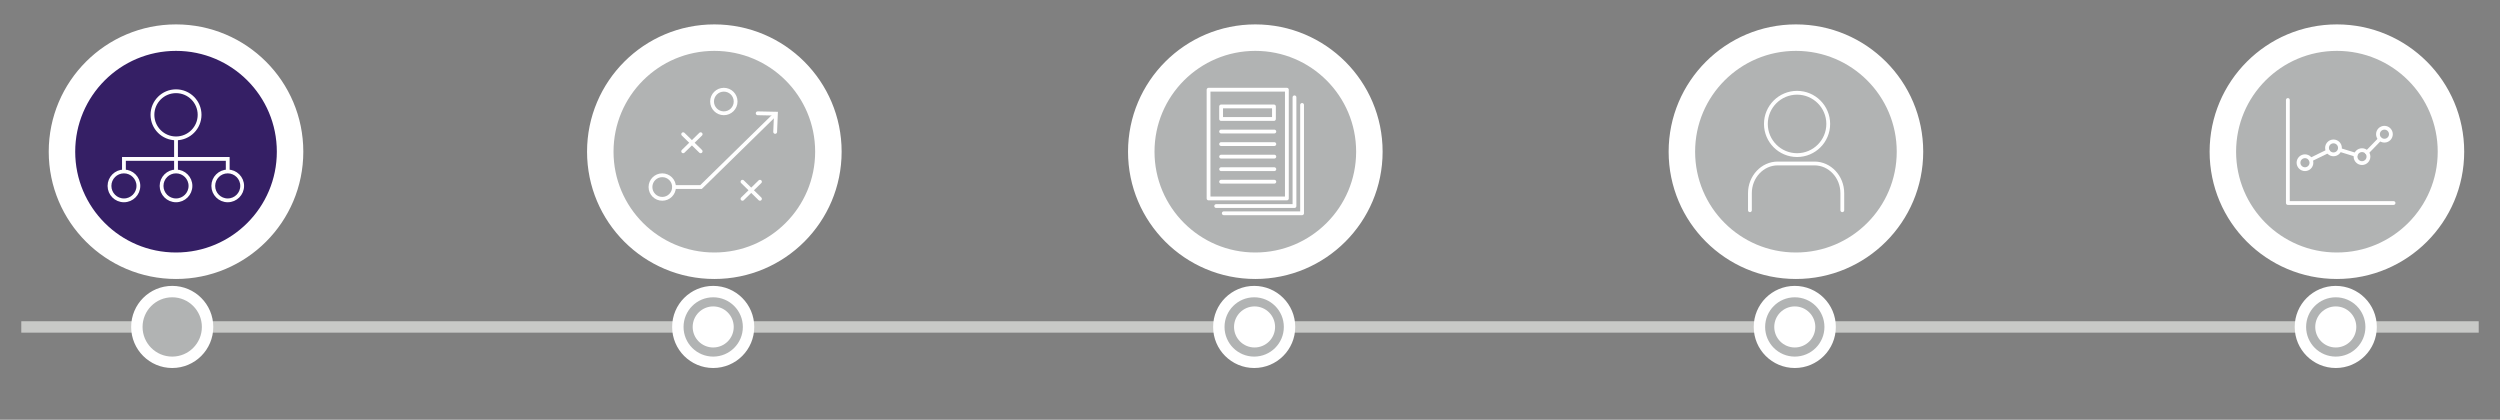 <?xml version="1.0" encoding="utf-8"?>
<!-- Generator: Adobe Illustrator 25.4.1, SVG Export Plug-In . SVG Version: 6.00 Build 0)  -->
<svg version="1.1" id="Layer_1" xmlns="http://www.w3.org/2000/svg" xmlns:xlink="http://www.w3.org/1999/xlink" x="0px" y="0px"
	 viewBox="0 0 657.6 110.4" style="enable-background:new 0 0 657.6 110.4;" xml:space="preserve">
<rect x="0" y="0" width="657.6" height="110.4" fill="#808080" stroke="none"/>
<style type="text/css">
	.st0{fill:#351F65;}
	.st1{fill:none;stroke:#FFFFFF;stroke-miterlimit:10;}
	.st2{fill:none;stroke:#C8C9C7;stroke-width:3;stroke-miterlimit:10;}
	.st3{fill:#B1B3B3;stroke:#FFFFFF;stroke-width:3;stroke-miterlimit:10;}
	.st4{fill:#888B8D;stroke:#FFFFFF;stroke-width:6.965;stroke-miterlimit:10;}
	.st5{fill:none;stroke:#FFFFFF;stroke-linecap:round;stroke-linejoin:round;stroke-miterlimit:10;}
	.st6{fill:#5949A7;stroke:#FFFFFF;stroke-width:6.965;stroke-miterlimit:10;}
	.st7{fill:none;stroke:#FFFFFF;stroke-linecap:round;stroke-miterlimit:10;}
	.st8{fill:#00B5E2;stroke:#FFFFFF;stroke-width:6.965;stroke-miterlimit:10;}
	.st9{fill:#F6BE00;stroke:#FFFFFF;stroke-width:6.965;stroke-miterlimit:10;}
	.st10{fill:#5949A7;}
	.st11{fill:#00B5E2;}
	.st12{fill:#F6BE00;}
	.st13{fill:#888B8D;}
	.st14{fill:#B1B3B3;stroke:#FFFFFF;stroke-width:6.965;stroke-miterlimit:10;}
	.st15{fill:#FFFFFF;}
	.st16{fill:#351F65;stroke:#FFFFFF;stroke-width:6.965;stroke-miterlimit:10;}
</style>
<line class="st2" x1="5.6" y1="86" x2="652" y2="86"/>
<circle class="st3" cx="45.3" cy="86" r="9.3"/>
<circle class="st3" cx="614.4" cy="86" r="9.3"/>
<circle class="st3" cx="472.1" cy="86" r="9.3"/>
<circle class="st3" cx="329.9" cy="86" r="9.3"/>
<circle class="st3" cx="187.6" cy="86" r="9.3"/>
<g>
	<circle class="st14" cx="614.7" cy="39.9" r="30"/>
	<g>
		<polyline class="st5" points="601.8,26.3 601.8,53.4 629.6,53.4 		"/>
		<circle class="st5" cx="606.3" cy="42.8" r="1.7"/>
		<circle class="st5" cx="613.8" cy="38.9" r="1.7"/>
		<circle class="st5" cx="621.3" cy="41.2" r="1.7"/>
		<circle class="st5" cx="627.2" cy="35.3" r="1.7"/>
		<line class="st5" x1="607.8" y1="42" x2="612.3" y2="39.8"/>
		<line class="st5" x1="615.7" y1="39.5" x2="619.6" y2="40.7"/>
		<line class="st5" x1="622.6" y1="40.1" x2="626" y2="36.6"/>
	</g>
</g>
<g>
	<circle class="st14" cx="187.9" cy="39.9" r="30"/>
	<g>
		<polyline class="st7" points="199.3,29.8 204.1,29.9 203.9,34.7 		"/>
		<circle class="st1" cx="174.2" cy="49.2" r="3.1"/>
		<circle class="st1" cx="190.4" cy="26.7" r="3.1"/>
		<polyline class="st7" points="177.4,49.2 184.4,49.2 203.7,30.3 		"/>
		<line class="st5" x1="195.3" y1="47.8" x2="199.9" y2="52.3"/>
		<line class="st5" x1="195.3" y1="52.3" x2="199.9" y2="47.8"/>
		<line class="st5" x1="179.7" y1="35.3" x2="184.3" y2="39.8"/>
		<line class="st5" x1="179.7" y1="39.8" x2="184.3" y2="35.3"/>
	</g>
</g>
<g>
	<circle class="st14" cx="330.2" cy="39.9" r="30"/>
	<g>
		<polyline class="st5" points="340.5,25.6 340.5,54.2 319.9,54.2 		"/>
		<polyline class="st5" points="342.5,27.6 342.5,56.1 321.9,56.1 		"/>
		<rect x="317.9" y="23.6" class="st5" width="20.6" height="28.6"/>
		<line class="st5" x1="321.2" y1="37.9" x2="335.2" y2="37.9"/>
		<line class="st5" x1="321.2" y1="34.6" x2="335.2" y2="34.6"/>
		<line class="st5" x1="321.2" y1="41.2" x2="335.2" y2="41.2"/>
		<line class="st5" x1="321.2" y1="44.5" x2="335.2" y2="44.5"/>
		<line class="st5" x1="321.2" y1="47.8" x2="335.2" y2="47.8"/>
		<rect x="321.2" y="28" class="st5" width="13.9" height="3.3"/>
	</g>
</g>
<g>
	<circle class="st14" cx="472.4" cy="39.9" r="30"/>
	<g>
		<circle class="st1" cx="472.7" cy="32.6" r="8.2"/>
		<path class="st5" d="M484.6,55.3v-4.5c0-4.3-3.3-7.8-7.3-7.8h-9.7c-4,0-7.3,3.5-7.3,7.8v4.5"/>
	</g>
</g>
<g>
	<circle class="st16" cx="46.3" cy="39.9" r="30"/>
	<g>
		<circle class="st1" cx="46.3" cy="30.2" r="6.2"/>
		<circle class="st1" cx="32.6" cy="48.9" r="3.8"/>
		<circle class="st1" cx="46.3" cy="48.9" r="3.8"/>
		<circle class="st1" cx="59.9" cy="48.9" r="3.8"/>
		<polyline class="st1" points="32.6,45.1 32.6,41.8 59.9,41.8 59.9,45.1 		"/>
		<line class="st1" x1="46.3" y1="36.5" x2="46.3" y2="45.1"/>
	</g>
</g>
<circle class="st15" cx="187.6" cy="86" r="5.4"/>
<circle class="st15" cx="330" cy="86" r="5.4"/>
<circle class="st15" cx="472.1" cy="86" r="5.4"/>
<circle class="st15" cx="614.4" cy="86" r="5.4"/>
</svg>
